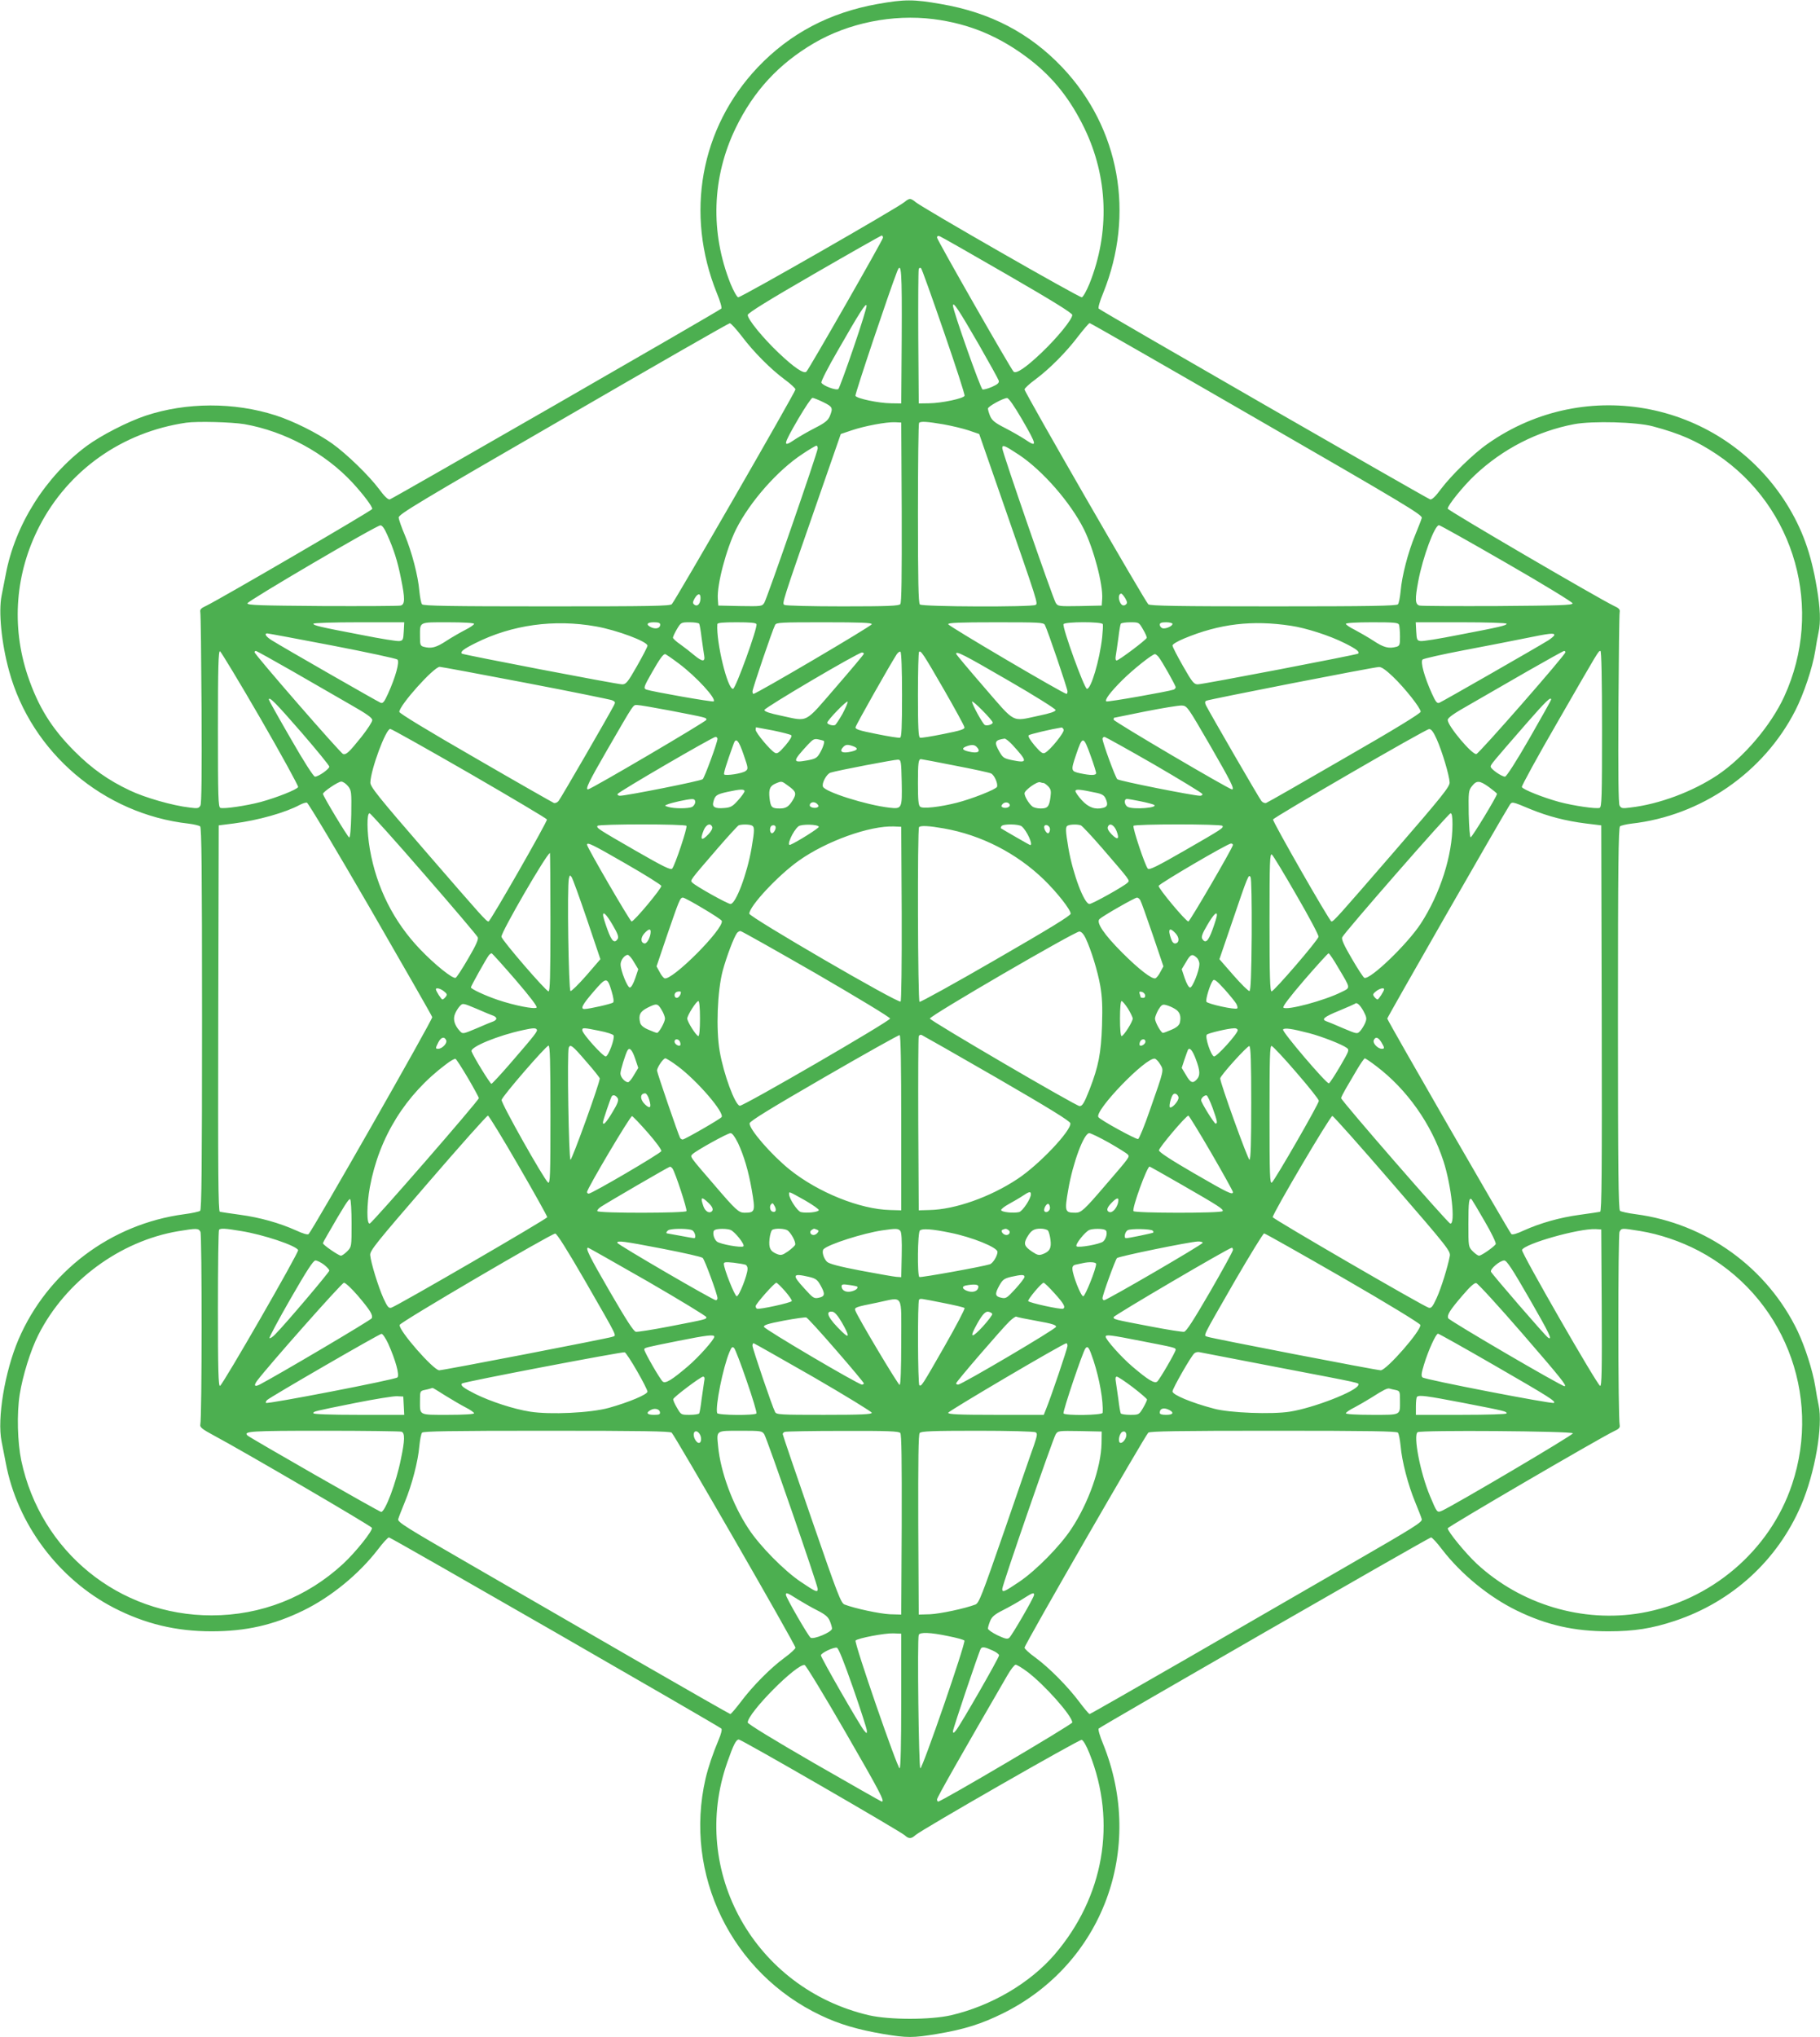 <?xml version="1.0" standalone="no"?>
<!DOCTYPE svg PUBLIC "-//W3C//DTD SVG 20010904//EN"
 "http://www.w3.org/TR/2001/REC-SVG-20010904/DTD/svg10.dtd">
<svg version="1.0" xmlns="http://www.w3.org/2000/svg"
 width="1144pt" height="1280pt" viewBox="0 0 1144 1280"
 preserveAspectRatio="xMidYMid meet">
<g transform="translate(0,1280) scale(0.1,-0.1)"
fill="#4caf50" stroke="none">
<path d="M5517 12775 c-303 -54 -553 -186 -755 -399 -360 -381 -457 -920 -256
-1418 21 -50 33 -93 28 -97 -20 -18 -2069 -1196 -2084 -1199 -12 -2 -35 21
-68 66 -63 84 -204 221 -294 285 -93 66 -243 141 -355 177 -261 84 -562 83
-818 -2 -113 -38 -279 -123 -370 -190 -260 -193 -451 -497 -509 -808 -9 -47
-21 -107 -26 -133 -20 -99 -1 -298 47 -472 140 -514 594 -900 1128 -960 33 -4
66 -12 73 -17 9 -8 12 -262 12 -1208 0 -946 -3 -1200 -12 -1208 -7 -5 -51 -15
-98 -21 -463 -61 -861 -361 -1044 -788 -86 -202 -135 -497 -106 -640 5 -26 17
-86 26 -133 71 -384 331 -732 681 -913 195 -100 389 -147 613 -147 215 0 388
39 575 130 175 85 351 229 471 385 31 41 62 75 69 75 12 0 2069 -1183 2089
-1201 6 -5 -1 -34 -17 -71 -36 -86 -65 -171 -82 -243 -139 -603 163 -1223 726
-1489 115 -55 232 -89 390 -116 150 -25 188 -25 338 0 174 29 280 63 416 130
627 311 895 1034 629 1692 -21 50 -33 93 -28 97 20 18 2077 1201 2089 1201 7
0 38 -34 69 -75 120 -156 296 -300 471 -385 187 -91 360 -130 575 -130 163 0
275 18 419 66 359 120 644 380 792 725 87 202 139 499 110 632 -5 23 -15 76
-21 117 -16 98 -63 245 -110 345 -191 399 -576 678 -1020 736 -47 6 -91 16
-97 21 -10 8 -13 262 -13 1208 0 946 3 1200 13 1208 6 5 39 13 72 17 437 49
831 321 1030 711 53 104 108 268 125 374 6 41 16 94 21 117 14 65 11 151 -11
280 -36 217 -92 370 -191 529 -404 641 -1259 812 -1879 375 -88 -61 -229 -199
-292 -283 -33 -45 -56 -68 -68 -66 -15 3 -2064 1181 -2084 1199 -5 4 7 47 28
97 201 497 104 1037 -256 1418 -205 216 -453 346 -765 399 -170 30 -228 30
-396 0z m350 -95 c228 -29 420 -110 609 -256 145 -113 251 -246 340 -429 149
-308 161 -655 32 -978 -19 -46 -40 -83 -48 -85 -16 -3 -1011 567 -1046 599
-11 10 -26 19 -34 19 -8 0 -23 -9 -34 -19 -35 -32 -1030 -602 -1046 -599 -8 2
-29 39 -48 85 -129 323 -117 670 32 978 113 233 270 403 491 533 218 128 496
184 752 152z m-317 -1374 c0 -13 -462 -821 -481 -841 -16 -16 -76 24 -175 118
-98 93 -194 210 -194 238 0 12 133 94 417 258 230 133 421 241 425 241 5 0 8
-6 8 -14z m783 -233 c277 -160 407 -240 407 -252 0 -28 -96 -145 -194 -238
-99 -94 -159 -134 -175 -118 -20 21 -481 828 -481 842 0 10 6 13 18 8 9 -3
200 -112 425 -242z m-665 -389 l-3 -419 -65 1 c-78 1 -216 30 -223 47 -4 10
211 650 262 781 27 68 31 4 29 -410z m265 31 c74 -214 133 -395 130 -402 -7
-17 -144 -46 -223 -47 l-65 -1 -3 415 c-1 228 0 421 3 429 3 9 9 11 15 5 5 -5
69 -184 143 -399z m-568 -100 c-47 -138 -90 -254 -95 -259 -12 -12 -100 21
-107 40 -3 8 43 98 103 201 138 241 177 302 181 283 2 -9 -35 -128 -82 -265z
m786 23 c67 -117 124 -220 127 -230 3 -14 -7 -23 -43 -39 -25 -11 -52 -18 -59
-16 -13 5 -187 499 -186 527 1 27 35 -24 161 -242z m-1489 50 c76 -101 182
-207 271 -273 37 -27 67 -55 67 -62 0 -16 -756 -1328 -777 -1349 -12 -12 -131
-14 -787 -14 -607 0 -776 3 -783 13 -6 6 -13 44 -17 83 -8 96 -47 245 -91 351
-21 49 -38 98 -39 111 -1 20 122 94 1034 621 569 330 1040 600 1047 600 7 1
40 -36 75 -81z m3238 -520 c926 -534 1041 -603 1037 -622 -3 -12 -22 -60 -42
-109 -44 -106 -83 -255 -91 -351 -4 -39 -11 -77 -17 -83 -7 -10 -176 -13 -781
-13 -603 0 -776 3 -788 13 -19 15 -778 1332 -778 1350 0 7 30 35 67 62 89 66
195 172 271 273 35 45 67 82 71 82 5 0 478 -271 1051 -602z m-2725 105 c59
-29 62 -36 41 -88 -12 -27 -30 -42 -93 -74 -43 -22 -98 -54 -123 -70 -82 -56
-81 -43 17 126 43 73 83 133 90 133 7 0 37 -12 68 -27z m1248 -106 c98 -169
99 -182 17 -126 -25 16 -80 48 -123 70 -63 32 -81 47 -93 74 -8 19 -14 40 -14
48 0 13 94 65 120 66 10 1 45 -50 93 -132z m-4887 -32 c255 -45 506 -181 679
-367 69 -75 125 -149 125 -166 0 -9 -959 -568 -1045 -609 -31 -14 -39 -23 -36
-38 3 -11 6 -284 8 -608 2 -411 0 -594 -7 -608 -10 -18 -17 -20 -68 -13 -106
12 -281 62 -375 107 -136 64 -239 137 -348 246 -146 146 -229 281 -295 476
-104 312 -78 645 74 939 182 352 520 591 922 650 70 10 286 4 366 -9z m4132
-554 c1 -408 -1 -568 -9 -577 -9 -11 -78 -14 -363 -14 -193 0 -357 4 -365 9
-16 10 -20 -1 217 680 l137 394 68 23 c83 28 218 53 272 51 l40 -2 3 -564z
m261 553 c51 -9 122 -26 159 -38 l67 -23 137 -394 c237 -681 233 -670 217
-680 -23 -14 -712 -12 -727 3 -9 9 -12 150 -12 573 0 309 3 565 7 568 10 11
52 8 152 -9z m4461 -13 c169 -45 272 -90 400 -175 496 -332 676 -976 425
-1523 -84 -182 -254 -382 -419 -493 -156 -104 -366 -183 -548 -204 -51 -7 -58
-5 -68 13 -7 14 -9 197 -7 608 2 324 5 597 8 608 3 15 -5 24 -36 38 -96 46
-1045 600 -1045 611 0 21 98 142 169 209 176 166 394 278 627 322 114 21 392
14 494 -14z m-5250 -138 c0 -24 -318 -942 -336 -971 -14 -22 -19 -22 -152 -20
l-137 3 -3 43 c-6 89 53 312 115 437 88 174 262 371 418 473 43 29 83 52 87
52 4 0 8 -8 8 -17z m1264 -40 c149 -99 324 -299 409 -468 62 -125 121 -348
115 -437 l-3 -43 -137 -3 c-133 -2 -138 -2 -152 20 -18 29 -336 947 -336 972
0 24 14 18 104 -41z m-3970 -503 c41 -91 65 -166 86 -272 27 -131 26 -166 -2
-173 -13 -3 -234 -4 -493 -3 -387 3 -470 5 -470 17 0 14 809 489 836 490 11 1
26 -20 43 -59z m7037 -179 c228 -131 414 -245 414 -252 0 -12 -83 -14 -470
-17 -258 -1 -480 0 -492 3 -28 7 -30 38 -8 154 29 153 103 351 130 351 7 0
199 -108 426 -239z m-5068 -226 c-3 -33 -22 -49 -40 -33 -10 8 -9 16 4 39 21
35 39 32 36 -6z m2670 6 c13 -23 14 -31 4 -39 -16 -14 -32 -4 -41 25 -7 23 -1
43 12 43 4 0 15 -13 25 -29z m-4535 -208 c-3 -53 -5 -58 -28 -61 -14 -2 -120
15 -235 38 -267 51 -305 60 -305 71 0 5 123 9 285 9 l286 0 -3 -57z m442 47
c0 -5 -24 -22 -52 -36 -29 -15 -84 -46 -121 -70 -65 -43 -96 -51 -144 -38 -21
6 -23 13 -23 64 0 95 -10 90 176 90 101 0 164 -4 164 -10z m766 -16 c131 -23
324 -95 324 -121 0 -7 -30 -65 -66 -128 -58 -102 -69 -115 -93 -115 -32 0
-1000 186 -1008 193 -11 12 11 29 85 66 229 115 495 152 758 105z m404 11 c0
-22 -27 -30 -56 -17 -36 17 -29 32 16 32 29 0 40 -4 40 -15z m245 6 c3 -5 10
-45 15 -88 6 -43 13 -93 16 -110 8 -43 -10 -43 -62 0 -21 18 -60 48 -86 67
-27 18 -48 38 -48 43 0 6 11 30 25 54 25 42 27 43 80 43 30 0 56 -4 60 -9z
m360 -3 c8 -22 -130 -403 -147 -406 -34 -7 -107 293 -99 406 1 9 32 12 121 12
88 0 122 -3 125 -12z m725 0 c0 -11 -726 -438 -744 -438 -3 0 -6 7 -6 16 0 17
125 385 142 417 8 16 33 17 308 17 234 0 300 -3 300 -12z m1088 -5 c17 -32
142 -400 142 -417 0 -9 -3 -16 -6 -16 -18 0 -744 427 -744 438 0 9 67 12 300
12 275 0 300 -1 308 -17z m364 5 c2 -6 0 -43 -4 -82 -16 -145 -71 -329 -96
-324 -17 3 -155 384 -147 406 6 16 242 17 247 0z m253 -33 c15 -25 25 -49 23
-53 -5 -14 -176 -142 -189 -142 -7 0 -9 12 -5 33 3 17 10 67 16 110 5 43 12
83 15 88 4 5 30 9 60 9 54 0 54 0 80 -45z m185 35 c0 -15 -46 -34 -64 -27 -9
4 -16 13 -16 22 0 11 11 15 40 15 22 0 40 -5 40 -10z m745 -12 c95 -14 244
-62 337 -109 74 -37 96 -54 85 -66 -8 -7 -976 -193 -1008 -193 -24 0 -35 13
-93 115 -36 63 -66 121 -66 129 0 8 30 26 73 44 223 93 429 117 672 80z m679
6 c3 -9 6 -42 6 -74 0 -51 -2 -58 -22 -64 -49 -13 -80 -5 -145 38 -37 24 -92
55 -120 70 -29 14 -53 31 -53 36 0 6 63 10 164 10 140 0 165 -2 170 -16z m676
7 c0 -11 -38 -20 -305 -71 -115 -23 -221 -40 -235 -38 -23 3 -25 8 -28 61 l-3
57 286 0 c162 0 285 -4 285 -9z m-7382 -137 c218 -42 403 -82 410 -88 15 -14
-11 -109 -59 -215 -23 -51 -32 -62 -46 -57 -18 7 -617 350 -685 393 -36 22
-49 43 -28 43 6 0 189 -34 408 -76z m7682 66 c0 -5 -17 -20 -37 -33 -69 -43
-668 -386 -686 -393 -14 -5 -23 6 -46 57 -48 106 -74 201 -59 215 7 6 126 33
263 59 138 26 311 60 385 75 151 31 180 34 180 20z m-8133 -524 c133 -230 239
-424 237 -431 -6 -16 -136 -67 -235 -94 -90 -24 -233 -45 -254 -37 -13 5 -15
67 -15 497 0 388 3 490 13 487 6 -3 121 -192 254 -422z m199 298 c120 -69 283
-163 361 -208 109 -62 143 -86 143 -101 0 -11 -31 -58 -68 -105 -78 -97 -95
-113 -115 -108 -15 3 -557 626 -557 640 0 4 4 8 8 8 5 0 107 -57 228 -126z
m3834 -150 c0 -203 -3 -266 -12 -269 -7 -3 -74 8 -148 23 -111 22 -135 30
-132 43 2 14 213 387 258 457 8 12 19 20 24 17 6 -4 10 -113 10 -271z m264 32
c69 -120 127 -226 128 -235 3 -13 -21 -21 -132 -43 -74 -15 -141 -26 -147 -23
-10 3 -13 66 -13 268 0 145 3 267 7 271 11 11 26 -11 157 -238z m3906 236 c0
-17 -543 -637 -560 -640 -27 -5 -180 177 -180 214 0 14 38 41 143 100 78 45
241 139 361 208 121 69 223 126 228 126 4 0 8 -4 8 -8z m230 -482 c0 -429 -2
-491 -15 -496 -21 -8 -164 13 -254 37 -99 27 -229 78 -235 94 -2 7 99 192 226
411 261 453 255 444 268 444 6 0 10 -178 10 -490z m-4640 472 c0 -4 -79 -98
-176 -210 -201 -232 -170 -216 -344 -179 -72 15 -105 26 -105 36 0 14 589 361
613 361 6 0 12 -3 12 -8z m905 -166 c165 -95 300 -180 300 -187 0 -10 -33 -21
-105 -36 -174 -37 -143 -53 -344 179 -97 112 -176 206 -176 210 0 19 44 -3
325 -166z m-2067 104 c109 -82 236 -220 218 -237 -6 -6 -390 62 -423 74 -20 8
-16 18 34 106 49 86 71 117 84 117 4 0 43 -27 87 -60z m3014 43 c20 -24 108
-180 108 -191 0 -6 -6 -12 -12 -15 -34 -12 -418 -80 -424 -74 -11 10 24 57
100 133 66 66 189 164 206 164 4 0 14 -8 22 -17z m-3980 -163 c288 -55 533
-105 546 -110 20 -9 21 -13 11 -32 -34 -66 -335 -586 -348 -601 -8 -10 -22
-15 -30 -12 -9 4 -231 130 -493 282 -299 172 -478 281 -478 290 0 41 217 283
254 283 8 0 251 -45 538 -100z m5454 38 c75 -72 174 -197 174 -220 0 -10 -166
-112 -478 -291 -262 -152 -484 -279 -493 -282 -8 -3 -22 2 -30 12 -13 15 -314
535 -348 600 -8 17 -8 24 1 30 14 8 1049 211 1086 212 16 1 45 -20 88 -61z
m-6863 -348 c97 -112 177 -210 177 -217 0 -15 -68 -63 -90 -63 -9 0 -69 93
-152 238 -76 131 -138 242 -138 246 0 23 42 -19 203 -204z m7857 204 c0 -4
-62 -114 -137 -245 -84 -146 -144 -239 -153 -239 -21 0 -90 48 -90 63 0 13 11
26 228 275 118 135 152 168 152 146z m-4454 -89 c-20 -35 -41 -67 -46 -70 -12
-8 -50 3 -50 14 0 15 124 143 128 132 2 -6 -13 -40 -32 -76z m944 -55 c0 -12
-37 -23 -50 -15 -14 9 -80 129 -80 146 1 14 130 -117 130 -131z m-2027 75
c238 -46 227 -44 227 -58 0 -10 -726 -437 -744 -437 -18 0 5 48 120 247 175
302 162 283 190 283 14 0 107 -16 207 -35z m3393 -218 c131 -227 156 -277 138
-277 -18 0 -744 427 -744 438 0 6 1 12 3 12 1 0 90 18 197 40 107 21 210 38
229 37 33 -2 36 -7 177 -250z m-2746 93 c58 -12 109 -25 114 -30 6 -6 -9 -31
-38 -65 -39 -45 -51 -53 -65 -45 -28 14 -121 126 -121 144 0 9 1 16 3 16 1 0
49 -9 107 -20z m1826 5 c6 -16 -84 -128 -117 -145 -14 -8 -26 0 -65 45 -29 35
-44 59 -38 65 7 7 144 39 207 49 4 0 10 -6 13 -14z m-3735 -274 c266 -154 485
-284 487 -290 4 -12 -356 -641 -367 -641 -14 0 -41 31 -386 429 -313 361 -358
418 -357 445 3 82 97 336 125 336 8 0 232 -126 498 -279z m6080 214 c34 -76
79 -227 81 -271 1 -27 -44 -84 -357 -445 -345 -398 -372 -429 -386 -429 -11 0
-371 629 -367 641 5 14 958 567 981 568 13 1 27 -17 48 -64z m-4521 3 c0 -23
-81 -243 -93 -254 -11 -11 -480 -104 -520 -104 -10 0 -17 5 -15 11 4 13 597
358 616 359 6 0 12 -6 12 -12z m2745 -162 c165 -96 301 -179 303 -185 2 -6 -5
-11 -15 -11 -40 0 -509 93 -520 104 -12 11 -93 231 -93 254 0 6 6 12 13 12 6
-1 147 -79 312 -174z m-2076 148 c6 -6 -8 -48 -28 -80 -16 -27 -28 -33 -78
-42 -94 -17 -93 -7 7 101 30 32 39 37 65 31 16 -3 32 -8 34 -10z m1182 -21
c100 -109 100 -119 4 -100 -54 11 -61 16 -82 52 -36 63 -31 75 32 84 6 0 27
-16 46 -36z m-1686 -67 c29 -84 29 -88 11 -101 -20 -15 -123 -31 -134 -21 -5
6 14 67 60 194 14 40 32 20 63 -72z m2181 -6 c19 -52 34 -101 34 -107 0 -16
-33 -16 -100 -2 -59 13 -60 16 -26 117 41 121 46 120 92 -8z m-1490 60 c35
-14 22 -27 -33 -36 -45 -7 -58 7 -31 34 15 15 29 15 64 2z m772 -2 c27 -27 14
-41 -30 -34 -55 9 -69 22 -37 35 33 13 53 13 67 -1z m-470 -222 c3 -166 2
-170 -77 -161 -147 17 -405 99 -418 132 -9 22 23 80 47 88 43 14 406 83 425
82 19 -2 20 -10 23 -141z m337 103 c115 -22 216 -44 225 -49 21 -11 44 -64 37
-84 -6 -16 -161 -77 -253 -100 -106 -27 -214 -39 -230 -25 -11 9 -14 42 -14
149 0 126 3 150 19 150 4 0 101 -18 216 -41z m-3817 -129 c21 -27 22 -36 20
-177 -2 -92 -7 -147 -13 -145 -9 2 -164 259 -165 274 0 12 95 77 115 77 11 0
30 -13 43 -29z m2770 0 c46 -33 50 -47 25 -88 -25 -41 -43 -52 -82 -52 -50 0
-57 8 -64 66 -6 57 3 77 43 93 35 14 33 14 78 -19z m1602 20 c5 0 18 -10 29
-21 17 -18 19 -30 14 -68 -8 -60 -18 -71 -62 -71 -21 0 -44 6 -52 13 -22 17
-49 63 -49 82 0 20 80 77 98 70 7 -3 18 -5 22 -5z m2800 -26 c27 -20 50 -39
50 -42 -1 -16 -157 -274 -166 -273 -5 0 -10 66 -12 147 -2 138 -1 147 20 174
30 38 48 37 108 -6z m-4680 -26 c-1 -7 -19 -33 -41 -57 -34 -38 -46 -45 -87
-48 -57 -5 -77 6 -68 38 10 41 20 48 87 63 83 18 109 19 109 4z m2209 -9 c36
-7 51 -16 60 -35 17 -38 13 -53 -15 -60 -50 -13 -93 3 -134 48 -22 24 -39 49
-40 57 0 14 26 12 129 -10z m-2519 -59 c0 -10 -9 -24 -19 -30 -22 -11 -113
-12 -151 0 -23 7 -24 8 -6 15 25 11 124 33 154 34 16 1 22 -5 22 -19z m2800 5
c40 -8 77 -18 84 -22 30 -19 -130 -31 -165 -13 -22 12 -26 50 -5 50 8 0 47 -7
86 -15z m-4842 -675 c211 -366 387 -672 389 -681 4 -14 -750 -1336 -777 -1363
-6 -6 -36 3 -77 22 -107 48 -228 82 -353 99 -63 9 -121 17 -128 19 -10 3 -12
251 -10 1216 l3 1212 95 12 c154 20 324 68 415 117 17 9 36 15 44 14 8 -1 187
-301 399 -667z m2811 656 c9 -10 8 -15 -4 -20 -17 -6 -45 2 -45 13 0 23 32 28
49 7z m1208 -2 c5 -14 -22 -25 -42 -18 -12 5 -13 9 -4 21 14 16 40 14 46 -3z
m3275 -29 c108 -44 218 -73 345 -89 l98 -12 3 -1212 c2 -965 0 -1213 -10
-1216 -7 -2 -65 -10 -128 -19 -125 -17 -246 -51 -353 -99 -42 -20 -71 -28 -77
-22 -15 15 -780 1343 -780 1354 0 8 713 1253 767 1338 17 27 13 28 135 -23z
m-6957 -406 c182 -209 334 -388 338 -398 6 -12 -10 -49 -60 -134 -37 -64 -73
-119 -79 -121 -19 -7 -130 82 -222 178 -168 175 -275 389 -317 630 -19 111
-20 226 -2 226 6 0 161 -172 342 -381z m6465 312 c0 -196 -77 -436 -199 -624
-85 -130 -319 -355 -355 -341 -6 2 -42 57 -79 121 -50 85 -66 122 -60 134 15
32 668 779 681 779 8 0 12 -20 12 -69z m-4815 -10 c7 -12 -73 -251 -90 -269
-9 -10 -56 13 -230 113 -238 137 -247 143 -239 156 7 12 551 12 559 0z m162
-7 c3 -9 -6 -27 -23 -45 -45 -47 -56 -37 -30 26 16 36 42 46 53 19z m247 10
c20 -8 20 -27 0 -144 -28 -162 -99 -350 -132 -350 -18 0 -217 111 -240 134
-15 15 -20 8 161 218 65 75 124 139 130 142 18 7 63 7 81 0z m146 -33 c-6 -12
-15 -19 -21 -16 -13 9 -11 43 4 48 20 7 30 -9 17 -32z m277 24 c2 -8 -133 -93
-179 -113 -28 -12 16 88 51 116 19 15 123 13 128 -3z m1275 3 c32 -26 74 -118
54 -118 -4 0 -175 99 -185 106 -1 1 0 7 4 13 9 15 108 14 127 -1z m178 -18 c0
-11 -4 -21 -9 -25 -12 -7 -34 32 -26 45 9 15 35 0 35 -20z m194 24 c8 -3 68
-67 133 -142 181 -210 176 -203 161 -218 -23 -23 -222 -134 -240 -134 -33 0
-104 188 -132 350 -19 113 -20 137 -3 143 17 8 63 8 81 1z m225 -37 c19 -50 7
-58 -31 -20 -20 21 -29 37 -24 48 10 27 39 13 55 -28z m665 34 c8 -13 -1 -19
-239 -156 -174 -100 -221 -123 -230 -113 -17 18 -97 257 -90 269 8 12 552 12
559 0z m-2016 -550 c1 -312 -2 -549 -7 -554 -14 -14 -951 531 -951 552 0 47
181 241 311 333 173 123 446 221 599 215 l45 -2 3 -544z m263 534 c236 -41
460 -156 632 -323 82 -80 167 -188 167 -213 0 -12 -132 -93 -470 -288 -259
-150 -475 -269 -480 -266 -11 7 -14 1087 -3 1098 10 11 64 8 154 -8z m-1992
-225 c117 -67 215 -129 218 -136 5 -13 -171 -224 -187 -224 -9 0 -280 466
-280 482 0 19 34 2 249 -122z m3811 121 c0 -16 -271 -481 -280 -481 -16 0
-192 211 -187 224 6 15 434 266 455 266 6 0 12 -4 12 -9z m-4290 -486 c0 -342
-3 -435 -12 -434 -16 0 -292 320 -296 343 -5 24 286 526 305 526 1 0 3 -196 3
-435z m4690 169 c78 -134 140 -251 138 -260 -4 -23 -280 -343 -295 -343 -10
-1 -13 93 -13 435 0 382 2 435 15 424 8 -6 78 -122 155 -256z m-4460 -152 l84
-249 -88 -102 c-49 -56 -94 -100 -100 -98 -12 4 -22 661 -10 707 5 22 7 23 17
9 7 -10 50 -129 97 -267z m4178 -98 c-2 -244 -6 -348 -14 -351 -6 -2 -51 42
-100 98 l-89 102 79 231 c102 300 105 306 117 284 5 -10 8 -157 7 -364z
m-3449 168 c63 -37 116 -72 118 -78 16 -48 -314 -379 -360 -361 -7 3 -21 20
-31 40 l-19 35 67 198 c76 220 81 234 99 234 7 0 63 -30 126 -68z m2749 51 c6
-10 40 -107 78 -217 l67 -198 -19 -35 c-10 -20 -24 -37 -31 -40 -21 -8 -104
56 -209 161 -115 115 -165 190 -143 211 21 20 222 135 236 135 7 0 16 -8 21
-17z m-3317 -155 c32 -54 39 -75 32 -87 -20 -32 -38 -16 -65 59 -15 41 -27 81
-27 88 -2 29 21 7 60 -60z m3798 60 c0 -7 -12 -47 -27 -88 -27 -75 -45 -91
-65 -59 -7 12 0 33 32 87 39 67 62 89 60 60z m-3559 -102 c0 -33 -23 -77 -39
-74 -25 5 -25 37 0 64 25 27 39 31 39 10z m3299 -10 c25 -27 25 -59 0 -64 -11
-2 -21 8 -28 29 -22 62 -10 76 28 35z m-2258 -254 c255 -148 464 -274 464
-282 0 -16 -924 -552 -945 -548 -30 6 -101 197 -126 342 -24 137 -15 379 19
507 25 91 70 210 90 237 5 6 15 12 21 12 7 0 221 -121 477 -268z m1693 223
c35 -74 76 -208 92 -299 12 -69 15 -130 11 -251 -6 -174 -22 -255 -78 -400
-34 -86 -45 -105 -63 -105 -22 0 -941 537 -941 550 0 18 914 549 940 547 13
-1 27 -17 39 -42z m-3584 -261 c93 -108 139 -169 133 -175 -12 -12 -139 13
-243 48 -80 27 -170 69 -170 79 0 8 98 183 113 202 5 6 13 12 17 12 4 0 71
-75 150 -166z m5174 72 c77 -129 76 -121 19 -149 -107 -54 -346 -118 -366 -98
-6 6 40 67 133 175 79 91 147 166 151 166 5 0 33 -42 63 -94z m-4429 39 l27
-45 -19 -57 c-12 -34 -25 -58 -34 -58 -15 0 -57 104 -58 144 -1 27 25 61 45
61 7 0 25 -20 39 -45z m3537 28 c10 -9 18 -28 17 -42 -1 -42 -43 -146 -58
-146 -9 0 -22 24 -34 58 l-19 57 27 45 c28 49 39 54 67 28z m-3677 -213 c11
-37 15 -64 9 -69 -9 -9 -152 -41 -180 -41 -28 0 -13 28 57 109 81 94 86 94
114 1z m3926 -77 c7 -13 10 -26 6 -29 -11 -11 -188 28 -194 42 -6 15 24 112
41 133 8 11 23 0 73 -55 34 -38 67 -79 74 -91z m-4980 78 c20 -16 21 -21 10
-35 -7 -9 -16 -16 -20 -16 -7 0 -41 53 -41 64 0 12 29 5 51 -13z m5909 13 c0
-11 -34 -64 -41 -64 -4 0 -13 7 -20 16 -11 14 -10 19 10 35 22 18 51 25 51 13z
m-4420 -18 c0 -16 -14 -36 -26 -36 -14 0 -19 22 -7 33 7 8 33 10 33 3z m2918
-19 c2 -10 -3 -17 -12 -17 -9 0 -16 2 -16 4 0 2 -3 12 -6 21 -5 13 -2 16 12
13 10 -2 20 -11 22 -21z m-2798 -147 c0 -67 -4 -110 -10 -110 -13 0 -70 90
-70 110 0 20 57 110 70 110 6 0 10 -43 10 -110z m2690 63 c16 -27 30 -55 30
-63 0 -20 -57 -110 -70 -110 -6 0 -10 43 -10 110 0 67 4 110 10 110 5 0 23
-21 40 -47z m-3987 -46 c9 -4 17 -11 17 -17 0 -6 -8 -13 -17 -17 -10 -3 -58
-23 -106 -44 -88 -37 -88 -37 -107 -17 -33 36 -44 74 -30 107 6 16 20 38 30
49 19 20 19 20 107 -17 48 -21 96 -41 106 -44z m5468 29 c20 -38 21 -47 10
-74 -7 -16 -21 -39 -31 -50 -19 -20 -19 -20 -107 17 -48 21 -96 41 -106 44
-33 12 -14 28 82 67 51 21 95 41 98 43 11 12 32 -7 54 -47z m-4412 8 c12 -19
21 -44 21 -54 0 -22 -38 -90 -50 -90 -5 0 -29 9 -54 20 -31 13 -47 27 -52 43
-12 49 -1 71 46 95 58 29 64 28 89 -14z m3226 7 c31 -18 41 -46 31 -88 -5 -16
-21 -30 -52 -43 -25 -11 -49 -20 -54 -20 -12 0 -50 68 -50 90 0 10 10 35 21
55 19 31 26 36 48 30 14 -3 40 -14 56 -24z m-4011 -130 c7 -10 -10 -32 -163
-209 -63 -73 -118 -132 -122 -132 -8 0 -112 169 -125 204 -10 27 166 100 326
134 60 13 78 14 84 3z m394 -8 c47 -9 86 -22 89 -29 8 -21 -32 -129 -49 -132
-16 -3 -148 143 -148 165 0 17 8 16 108 -4z m4012 4 c0 -22 -132 -168 -149
-165 -19 4 -59 124 -45 137 10 10 133 39 172 40 12 1 22 -5 22 -12z m450 -19
c80 -21 205 -70 235 -92 18 -13 15 -19 -42 -117 -33 -56 -64 -104 -70 -106
-14 -5 -296 325 -288 338 8 12 54 6 165 -23z m-2565 -564 l0 -549 -71 2 c-189
5 -450 110 -629 253 -117 94 -258 257 -253 292 2 14 136 96 468 288 256 148
470 268 475 266 7 -2 10 -194 10 -552z m601 283 c328 -190 460 -271 462 -285
7 -45 -195 -259 -331 -349 -171 -114 -394 -193 -554 -196 l-68 -2 -3 540 c-1
297 0 546 3 554 3 7 11 11 18 8 7 -3 220 -124 473 -270z m-3461 236 c7 -19
-26 -53 -51 -53 -18 0 -17 4 1 40 17 34 39 39 50 13z m5878 -12 c21 -35 21
-41 3 -41 -25 0 -58 34 -51 53 10 25 28 21 48 -12z m-4409 3 c4 -9 4 -19 2
-22 -10 -9 -36 8 -36 23 0 20 26 19 34 -1z m2926 1 c0 -15 -26 -32 -36 -23 -2
3 -2 13 2 22 8 20 34 21 34 1z m-3740 -461 c0 -382 -2 -435 -15 -424 -28 23
-297 501 -292 519 6 25 279 340 295 341 9 0 12 -94 12 -436z m224 337 c48 -54
86 -103 86 -107 1 -27 -175 -514 -184 -511 -11 4 -22 677 -11 704 9 25 25 12
109 -86z m4181 -261 c0 -243 -3 -354 -11 -357 -9 -3 -185 484 -184 511 0 17
172 207 183 203 9 -3 12 -99 12 -357z m283 192 c78 -90 142 -170 142 -179 0
-19 -275 -496 -295 -513 -13 -11 -15 42 -15 425 0 360 2 436 13 433 8 -2 78
-76 155 -166z m-4155 85 l19 -57 -27 -45 c-14 -25 -31 -45 -37 -45 -20 0 -48
32 -48 55 0 21 32 124 45 146 13 20 29 2 48 -54z m3524 -3 c27 -72 28 -102 6
-126 -25 -28 -40 -22 -68 27 l-27 45 17 52 c10 29 20 57 22 61 11 19 29 -3 50
-59z m-4576 -117 c38 -65 69 -122 69 -127 0 -15 -670 -785 -686 -788 -20 -5
-19 119 1 229 58 314 224 581 479 772 27 21 54 36 59 34 5 -1 40 -56 78 -120z
m1320 73 c123 -92 293 -290 275 -319 -8 -12 -232 -141 -245 -141 -5 0 -13 5
-16 10 -10 17 -145 410 -145 423 0 20 39 77 52 77 7 0 43 -23 79 -50z m3032
12 c23 -39 26 -28 -66 -290 -33 -96 -66 -176 -73 -179 -12 -4 -239 120 -250
138 -25 41 299 377 355 367 8 -2 24 -18 34 -36z m1358 -11 c193 -146 346 -363
422 -596 50 -153 77 -401 43 -393 -16 3 -686 773 -686 788 0 5 13 31 28 57 16
26 47 81 71 121 23 39 46 72 50 72 4 0 37 -22 72 -49z m-4570 -211 c15 -50 6
-60 -26 -30 -34 32 -33 70 1 70 7 0 19 -18 25 -40z m3327 15 c3 -22 -43 -73
-55 -62 -3 4 -1 25 6 48 9 29 17 39 29 37 9 -2 18 -12 20 -23z m-3525 -6 c7
-12 -1 -35 -33 -87 -38 -64 -60 -88 -60 -64 0 11 47 149 55 163 9 13 26 7 38
-12z m3739 -60 c29 -81 33 -99 19 -99 -9 0 -91 132 -91 147 0 14 23 34 35 30
5 -2 22 -37 37 -78z m-4363 -363 c100 -172 181 -318 181 -324 0 -10 -947 -560
-981 -569 -16 -4 -24 6 -49 60 -33 74 -79 224 -83 271 -2 28 38 77 363 453
201 233 370 423 377 423 6 0 92 -141 192 -314z m814 206 c51 -58 87 -108 84
-115 -6 -15 -436 -267 -456 -267 -6 0 -11 4 -11 10 0 21 273 481 283 477 6 -2
51 -49 100 -105z m3541 -127 c75 -129 136 -240 136 -245 0 -21 -31 -6 -245
118 -145 84 -220 133 -220 144 0 17 170 218 185 218 4 0 69 -106 144 -235z
m1140 -193 c350 -404 365 -424 359 -455 -13 -68 -54 -201 -83 -264 -25 -54
-33 -64 -49 -60 -34 9 -981 559 -981 569 0 24 363 639 375 636 8 -2 178 -193
379 -426z m-4115 256 c37 -79 66 -177 86 -292 24 -139 22 -146 -46 -146 -35 0
-55 18 -185 170 -164 190 -157 181 -141 198 24 23 220 132 239 132 11 0 27
-22 47 -62z m2332 2 c59 -34 112 -67 118 -74 13 -15 15 -13 -143 -196 -130
-152 -150 -170 -185 -170 -68 0 -70 7 -46 146 29 168 98 354 132 354 9 0 65
-27 124 -60z m-2744 -162 c17 -23 94 -258 88 -268 -8 -13 -552 -14 -560 0 -3
5 7 17 22 27 42 28 427 252 434 252 4 1 11 -5 16 -11z m3196 -99 c240 -138
269 -157 262 -169 -8 -14 -552 -13 -560 0 -11 17 85 280 101 280 2 0 91 -50
197 -111z m-2360 -103 c48 -28 86 -55 84 -60 -4 -13 -79 -20 -113 -12 -22 6
-74 85 -74 113 0 17 -6 20 103 -41z m1417 40 c0 -28 -52 -106 -74 -112 -34 -8
-109 -1 -113 12 -2 6 20 23 49 39 29 16 69 39 88 52 40 27 50 28 50 9z m-4270
-184 c0 -145 0 -146 -27 -174 -15 -15 -33 -28 -40 -28 -14 0 -113 68 -113 78
0 3 12 26 27 51 107 186 136 231 144 226 5 -4 9 -72 9 -153z m2242 131 c29
-27 35 -47 19 -57 -17 -11 -40 6 -50 36 -20 57 -12 62 31 21z m2578 18 c0 -42
-38 -90 -61 -75 -16 9 -10 27 18 56 27 28 43 35 43 19z m2303 -136 c42 -71 72
-135 69 -142 -10 -17 -90 -73 -105 -73 -7 0 -25 13 -40 28 -27 28 -27 29 -27
173 0 138 4 169 21 152 4 -5 41 -66 82 -138z m-4463 95 c13 -24 5 -41 -15 -33
-15 5 -20 34 -8 46 9 10 11 9 23 -13z m1730 -10 c0 -20 -26 -35 -35 -20 -8 13
14 52 26 45 5 -4 9 -14 9 -25z m-5340 -150 c10 -19 10 -1171 -1 -1213 -3 -15
15 -29 86 -67 175 -93 990 -569 993 -580 6 -17 -103 -154 -181 -226 -228 -211
-517 -324 -827 -324 -582 0 -1074 400 -1196 972 -24 115 -29 296 -10 416 18
115 68 278 117 374 170 337 512 590 880 652 116 19 127 19 139 -4z m255 5
c139 -22 348 -92 359 -120 5 -15 -474 -847 -491 -853 -10 -3 -13 99 -13 486 0
269 3 492 7 495 10 10 38 9 138 -8z m2836 5 c18 -10 27 -50 12 -50 -5 0 -43 7
-86 15 -43 8 -81 15 -83 15 -12 0 -1 19 14 23 34 9 124 7 143 -3z m241 2 c27
-11 92 -92 81 -103 -11 -11 -147 13 -167 30 -21 18 -30 63 -14 72 15 10 76 10
100 1z m360 -4 c24 -20 52 -74 46 -90 -3 -7 -24 -26 -45 -41 -35 -24 -44 -26
-68 -17 -43 17 -54 38 -48 95 3 28 11 53 17 57 18 12 81 9 98 -4z m182 6 c13
-5 14 -9 5 -20 -6 -8 -17 -14 -25 -14 -20 0 -28 21 -13 31 17 11 14 10 33 3z
m525 -8 c8 -9 11 -59 9 -152 l-3 -139 -30 2 c-16 1 -117 19 -224 39 -137 26
-200 43 -213 56 -22 22 -34 66 -21 79 31 31 248 100 368 118 88 13 101 12 114
-3z m315 -12 c138 -28 296 -92 296 -120 0 -25 -29 -72 -48 -78 -46 -15 -435
-85 -443 -80 -14 9 -11 278 3 292 14 14 76 10 192 -14z m365 17 c15 -10 7 -31
-13 -31 -21 0 -40 27 -24 33 19 8 22 8 37 -2z m248 -3 c6 -7 13 -33 16 -58 7
-52 -5 -74 -48 -90 -24 -9 -34 -7 -67 15 -49 33 -55 49 -33 89 25 44 43 56 86
56 20 0 41 -6 46 -12z m361 3 c16 -9 7 -54 -14 -72 -20 -17 -156 -41 -167 -30
-11 11 54 92 81 103 24 9 85 9 100 -1z m298 -4 c4 -4 5 -9 3 -12 -5 -4 -154
-35 -171 -35 -15 0 -8 39 10 50 18 11 146 9 158 -3z m2822 -485 c2 -393 0
-493 -10 -490 -19 6 -497 838 -491 854 15 39 357 136 463 131 l35 -2 3 -493z
m242 483 c122 -20 252 -64 367 -124 530 -279 778 -900 587 -1469 -139 -416
-510 -731 -948 -807 -368 -63 -756 53 -1033 309 -70 65 -183 203 -183 223 0
10 955 567 1045 610 31 14 39 23 36 38 -11 46 -11 1196 -1 1215 13 24 11 24
130 5z m-6633 -312 c217 -378 199 -341 171 -353 -22 -9 -1061 -210 -1087 -210
-36 0 -256 251 -249 285 3 17 950 572 978 574 10 1 76 -104 187 -296z m4764
18 c281 -162 485 -287 487 -296 7 -34 -213 -285 -249 -285 -26 0 -1065 201
-1087 210 -28 12 -46 -25 171 353 95 163 177 297 183 297 6 0 229 -126 495
-279z m-4277 183 c133 -26 246 -51 253 -58 13 -12 93 -230 93 -253 0 -7 -5
-13 -10 -13 -17 0 -620 351 -620 361 0 15 35 11 284 -37z m3396 37 c0 -10
-603 -361 -620 -361 -5 0 -10 6 -10 13 0 20 80 240 91 252 11 11 455 102 507
104 17 1 32 -3 32 -8z m-3488 -243 c202 -117 368 -218 368 -224 0 -14 3 -13
-234 -59 -104 -20 -198 -35 -209 -33 -14 2 -59 72 -163 251 -132 228 -156 277
-137 277 3 0 172 -96 375 -212z m3678 198 c0 -8 -65 -126 -144 -263 -104 -179
-149 -249 -163 -251 -11 -2 -105 13 -209 33 -237 45 -234 45 -234 59 0 10 724
435 743 436 4 0 7 -6 7 -14z m-5714 -92 c19 -15 34 -31 34 -38 0 -10 -276
-336 -340 -400 -16 -17 -32 -27 -36 -24 -3 4 56 115 132 247 102 177 143 241
157 241 10 0 34 -12 53 -26z m7578 -215 c126 -219 147 -263 117 -244 -16 9
-352 398 -359 414 -7 17 55 70 83 71 16 0 49 -50 159 -241z m-4928 214 c8 -3
14 -15 13 -27 -1 -38 -53 -171 -68 -171 -12 0 -81 172 -81 204 0 11 12 12 61
7 33 -4 67 -10 75 -13z m2204 5 c0 -31 -69 -203 -81 -203 -15 0 -67 133 -68
172 -1 16 6 24 22 27 12 3 31 7 42 9 43 10 85 7 85 -5z m-1805 -81 c42 -10 53
-18 72 -52 31 -55 29 -71 -9 -79 -31 -7 -37 -3 -90 56 -82 89 -78 99 27 75z
m1355 0 c0 -7 -26 -41 -57 -75 -54 -59 -60 -63 -90 -56 -39 8 -41 24 -10 79
19 34 30 42 72 52 67 15 85 15 85 0z m-4191 -118 c78 -92 96 -121 88 -142 -4
-11 -590 -357 -705 -417 -32 -16 -38 -6 -16 24 74 98 532 615 546 616 10 0 48
-36 87 -81z m2685 29 c25 -29 45 -57 43 -63 -4 -11 -207 -55 -219 -48 -5 2 -8
10 -8 16 0 14 118 147 130 147 5 0 29 -24 54 -52z m1695 -15 c58 -64 70 -86
54 -96 -13 -7 -216 37 -220 48 -3 11 84 115 97 115 5 0 36 -30 69 -67z m2940
-252 c246 -284 283 -331 265 -331 -20 0 -725 412 -731 427 -8 21 10 50 89 142
47 55 75 81 87 79 10 -2 140 -144 290 -317z m-4181 295 c9 -10 -10 -25 -39
-31 -32 -7 -59 7 -59 33 0 12 9 14 47 8 25 -3 48 -8 51 -10z m762 0 c0 -26
-28 -39 -62 -30 -39 11 -47 31 -16 37 50 9 78 7 78 -7z m-485 -348 c0 -171 -4
-269 -10 -270 -9 -1 -261 421 -278 466 -8 21 -3 23 136 51 170 35 152 65 152
-247z m260 246 c71 -14 133 -28 138 -33 4 -4 -52 -111 -124 -237 -144 -252
-147 -256 -160 -248 -10 6 -12 527 -2 537 9 9 1 10 148 -19z m-633 -124 c48
-83 49 -105 2 -59 -88 84 -112 134 -61 127 14 -2 34 -25 59 -68z m945 54 c2
-6 -25 -41 -59 -79 -63 -68 -83 -74 -52 -13 42 81 65 109 86 106 12 -2 23 -8
25 -14z m-981 -228 c96 -110 174 -204 174 -208 0 -4 -6 -8 -12 -8 -24 1 -613
348 -616 363 -2 11 25 20 125 39 70 13 134 22 141 20 8 -3 92 -95 188 -206z
m1262 184 c97 -17 122 -26 120 -37 -3 -15 -592 -362 -615 -363 -7 0 -13 3 -13
8 0 10 290 346 336 390 19 18 38 31 42 29 4 -3 62 -15 130 -27z m-4078 -142
c47 -105 73 -200 58 -213 -15 -14 -817 -169 -826 -160 -3 3 0 11 7 18 18 18
704 415 719 416 7 1 26 -27 42 -61z m6957 -139 c343 -198 382 -223 371 -234
-9 -9 -811 146 -826 160 -10 9 -8 25 9 81 27 89 75 194 88 194 5 0 166 -90
358 -201z m-4907 182 c0 -18 -99 -129 -166 -186 -102 -87 -141 -110 -158 -96
-17 14 -116 186 -116 201 0 12 0 12 215 55 180 36 225 41 225 26z m2683 -27
c211 -41 217 -42 217 -55 0 -14 -100 -186 -116 -200 -17 -14 -56 9 -158 96
-67 57 -166 168 -166 186 0 15 30 11 223 -27z m-2061 -226 c202 -117 368 -219
368 -225 0 -10 -67 -13 -300 -13 -275 0 -300 1 -308 18 -17 31 -142 399 -142
416 0 9 3 16 7 16 3 0 172 -96 375 -212z m1598 195 c0 -15 -105 -326 -136
-400 l-13 -33 -300 0 c-234 0 -301 3 -301 13 0 10 723 436 743 437 4 0 7 -8 7
-17z m-2016 -221 c37 -106 64 -197 61 -203 -9 -14 -242 -12 -247 2 -13 40 37
288 77 383 14 33 19 37 30 25 7 -8 43 -101 79 -207z m2180 128 c38 -117 62
-254 57 -327 -1 -16 -236 -19 -246 -4 -6 11 121 388 138 409 15 18 23 6 51
-78z m-2869 -66 c36 -62 65 -120 65 -128 0 -18 -117 -67 -242 -102 -115 -32
-370 -44 -496 -24 -103 16 -249 64 -344 111 -75 38 -96 54 -84 66 9 10 1010
201 1023 196 7 -3 42 -56 78 -119z m4020 26 c554 -106 517 -98 513 -113 -12
-39 -282 -144 -430 -167 -112 -18 -381 -8 -478 19 -141 37 -260 87 -260 108 0
18 118 224 137 239 7 7 22 10 31 8 9 -2 229 -44 487 -94z m-3599 -92 c-3 -18
-10 -68 -16 -111 -5 -43 -12 -83 -15 -88 -4 -5 -30 -9 -60 -9 -54 0 -54 0 -80
45 -15 25 -25 49 -23 54 5 15 172 140 187 141 10 0 12 -9 7 -32z m2695 -35
c49 -38 89 -72 89 -77 0 -5 -11 -29 -25 -53 -25 -42 -27 -43 -80 -43 -30 0
-56 4 -60 9 -3 5 -10 45 -15 88 -6 43 -13 93 -16 111 -4 22 -2 32 6 32 7 0 52
-30 101 -67z m-4322 -52 c42 -26 100 -60 129 -75 28 -14 52 -31 52 -36 0 -6
-63 -10 -164 -10 -187 0 -176 -5 -176 91 0 56 1 59 28 65 15 3 32 7 37 9 6 2
12 4 14 4 2 1 38 -21 80 -48z m5974 35 c26 -6 27 -9 27 -65 0 -96 11 -91 -176
-91 -101 0 -164 4 -164 10 0 5 24 22 53 36 28 15 77 43 107 62 75 48 101 61
114 57 6 -2 23 -6 39 -9z m-6235 -98 l3 -58 -286 0 c-179 0 -285 4 -285 10 0
12 -3 11 265 65 121 24 238 43 260 42 l40 -2 3 -57z m6661 17 c267 -52 271
-53 271 -66 0 -5 -115 -9 -285 -9 l-285 0 0 53 c0 30 3 57 7 60 12 13 57 7
292 -38z m-5051 -57 c3 -15 -4 -18 -37 -18 -43 0 -53 12 -23 29 24 15 56 9 60
-11z m3203 12 c31 -17 22 -30 -21 -30 -27 0 -40 4 -40 13 0 28 26 35 61 17z
m-4827 -136 c22 -8 21 -54 -4 -172 -29 -147 -99 -332 -124 -332 -12 0 -822
464 -840 480 -28 27 18 30 479 30 260 0 480 -3 489 -6z m1698 -6 c19 -16 778
-1332 778 -1351 0 -7 -30 -35 -67 -62 -88 -64 -203 -180 -276 -278 -32 -42
-62 -77 -66 -77 -4 0 -277 156 -607 346 -329 190 -798 461 -1042 602 -390 225
-443 258 -439 276 3 12 22 60 42 109 44 106 83 255 91 351 4 39 11 77 17 84 7
9 176 12 781 12 603 0 776 -3 788 -12z m183 -25 c8 -35 -10 -53 -30 -27 -15
20 -19 46 -9 57 12 11 32 -5 39 -30z m399 15 c18 -29 336 -947 336 -972 0 -24
-12 -19 -107 45 -104 70 -256 224 -327 332 -101 152 -177 359 -192 519 -10
102 -16 98 140 98 130 0 136 -1 150 -22z m855 8 c8 -9 10 -169 9 -577 l-3
-564 -71 2 c-64 3 -220 36 -285 61 -23 9 -42 58 -207 536 -100 289 -182 530
-182 535 0 5 6 12 13 14 6 3 170 6 363 6 285 1 354 -2 363 -13z m851 4 c12 -7
10 -19 -11 -82 -15 -40 -97 -279 -184 -531 -144 -415 -161 -460 -184 -469 -65
-25 -221 -58 -285 -61 l-71 -2 -3 564 c-1 408 1 568 9 577 9 11 78 14 363 14
196 0 357 -4 366 -10z m414 -70 c-3 -150 -81 -373 -190 -537 -71 -108 -223
-262 -327 -332 -95 -64 -107 -69 -107 -45 0 25 318 943 336 972 14 22 19 22
152 20 l137 -3 -1 -75z m156 52 c-1 -25 -27 -55 -40 -47 -14 8 -4 56 13 67 15
9 27 0 27 -20z m1707 16 c6 -7 13 -45 17 -84 8 -96 47 -245 91 -351 20 -49 39
-97 42 -109 4 -18 -49 -51 -439 -276 -244 -141 -713 -412 -1042 -602 -330
-190 -603 -346 -607 -346 -4 0 -34 35 -66 78 -73 97 -188 213 -275 277 -38 27
-68 55 -68 62 0 19 759 1335 778 1351 12 9 185 12 788 12 605 0 774 -3 781
-12z m1100 -4 c3 -10 -738 -447 -822 -486 -32 -14 -32 -14 -76 91 -62 147
-107 383 -78 402 22 14 971 7 976 -7z m-4873 -1043 c34 -21 90 -53 124 -70 49
-25 67 -40 78 -66 8 -19 14 -41 14 -48 0 -22 -118 -71 -135 -57 -17 14 -155
253 -155 269 0 17 8 14 74 -28z m1486 28 c0 -16 -139 -255 -156 -270 -12 -10
-27 -6 -74 16 -33 16 -60 35 -60 42 0 8 6 29 14 48 11 27 29 42 83 69 37 19
93 50 123 70 60 38 70 42 70 25z m-835 -666 c0 -275 -4 -423 -10 -424 -14 -1
-288 792 -277 803 15 15 184 47 237 45 l50 -2 0 -422z m294 407 c52 -10 98
-23 103 -28 11 -11 -263 -804 -277 -803 -10 1 -20 813 -10 838 6 19 75 16 184
-7z m-597 -325 c48 -138 87 -259 87 -270 0 -19 0 -19 -18 2 -27 32 -271 457
-271 472 0 14 78 52 100 48 10 -1 44 -86 102 -252z m876 235 c23 -10 42 -24
42 -31 0 -15 -244 -440 -271 -472 -15 -18 -18 -19 -19 -5 0 15 163 499 175
519 9 13 25 11 73 -11z m-927 -508 c219 -379 252 -442 232 -442 -4 0 -195 109
-425 241 -258 149 -418 247 -418 256 0 60 308 371 358 361 8 -2 122 -189 253
-416z m1146 374 c109 -82 283 -278 283 -319 0 -12 -822 -497 -843 -497 -4 0
-7 6 -7 14 0 12 157 288 442 779 21 37 45 67 52 67 8 0 41 -20 73 -44z m-1296
-717 c277 -160 513 -299 525 -310 26 -24 42 -24 68 0 36 33 1029 602 1045 599
10 -2 30 -37 49 -85 173 -433 91 -903 -220 -1265 -156 -180 -398 -322 -652
-381 -130 -29 -382 -29 -512 0 -720 167 -1134 905 -892 1591 38 109 55 142 72
142 8 0 240 -131 517 -291z"/>
</g>
</svg>
